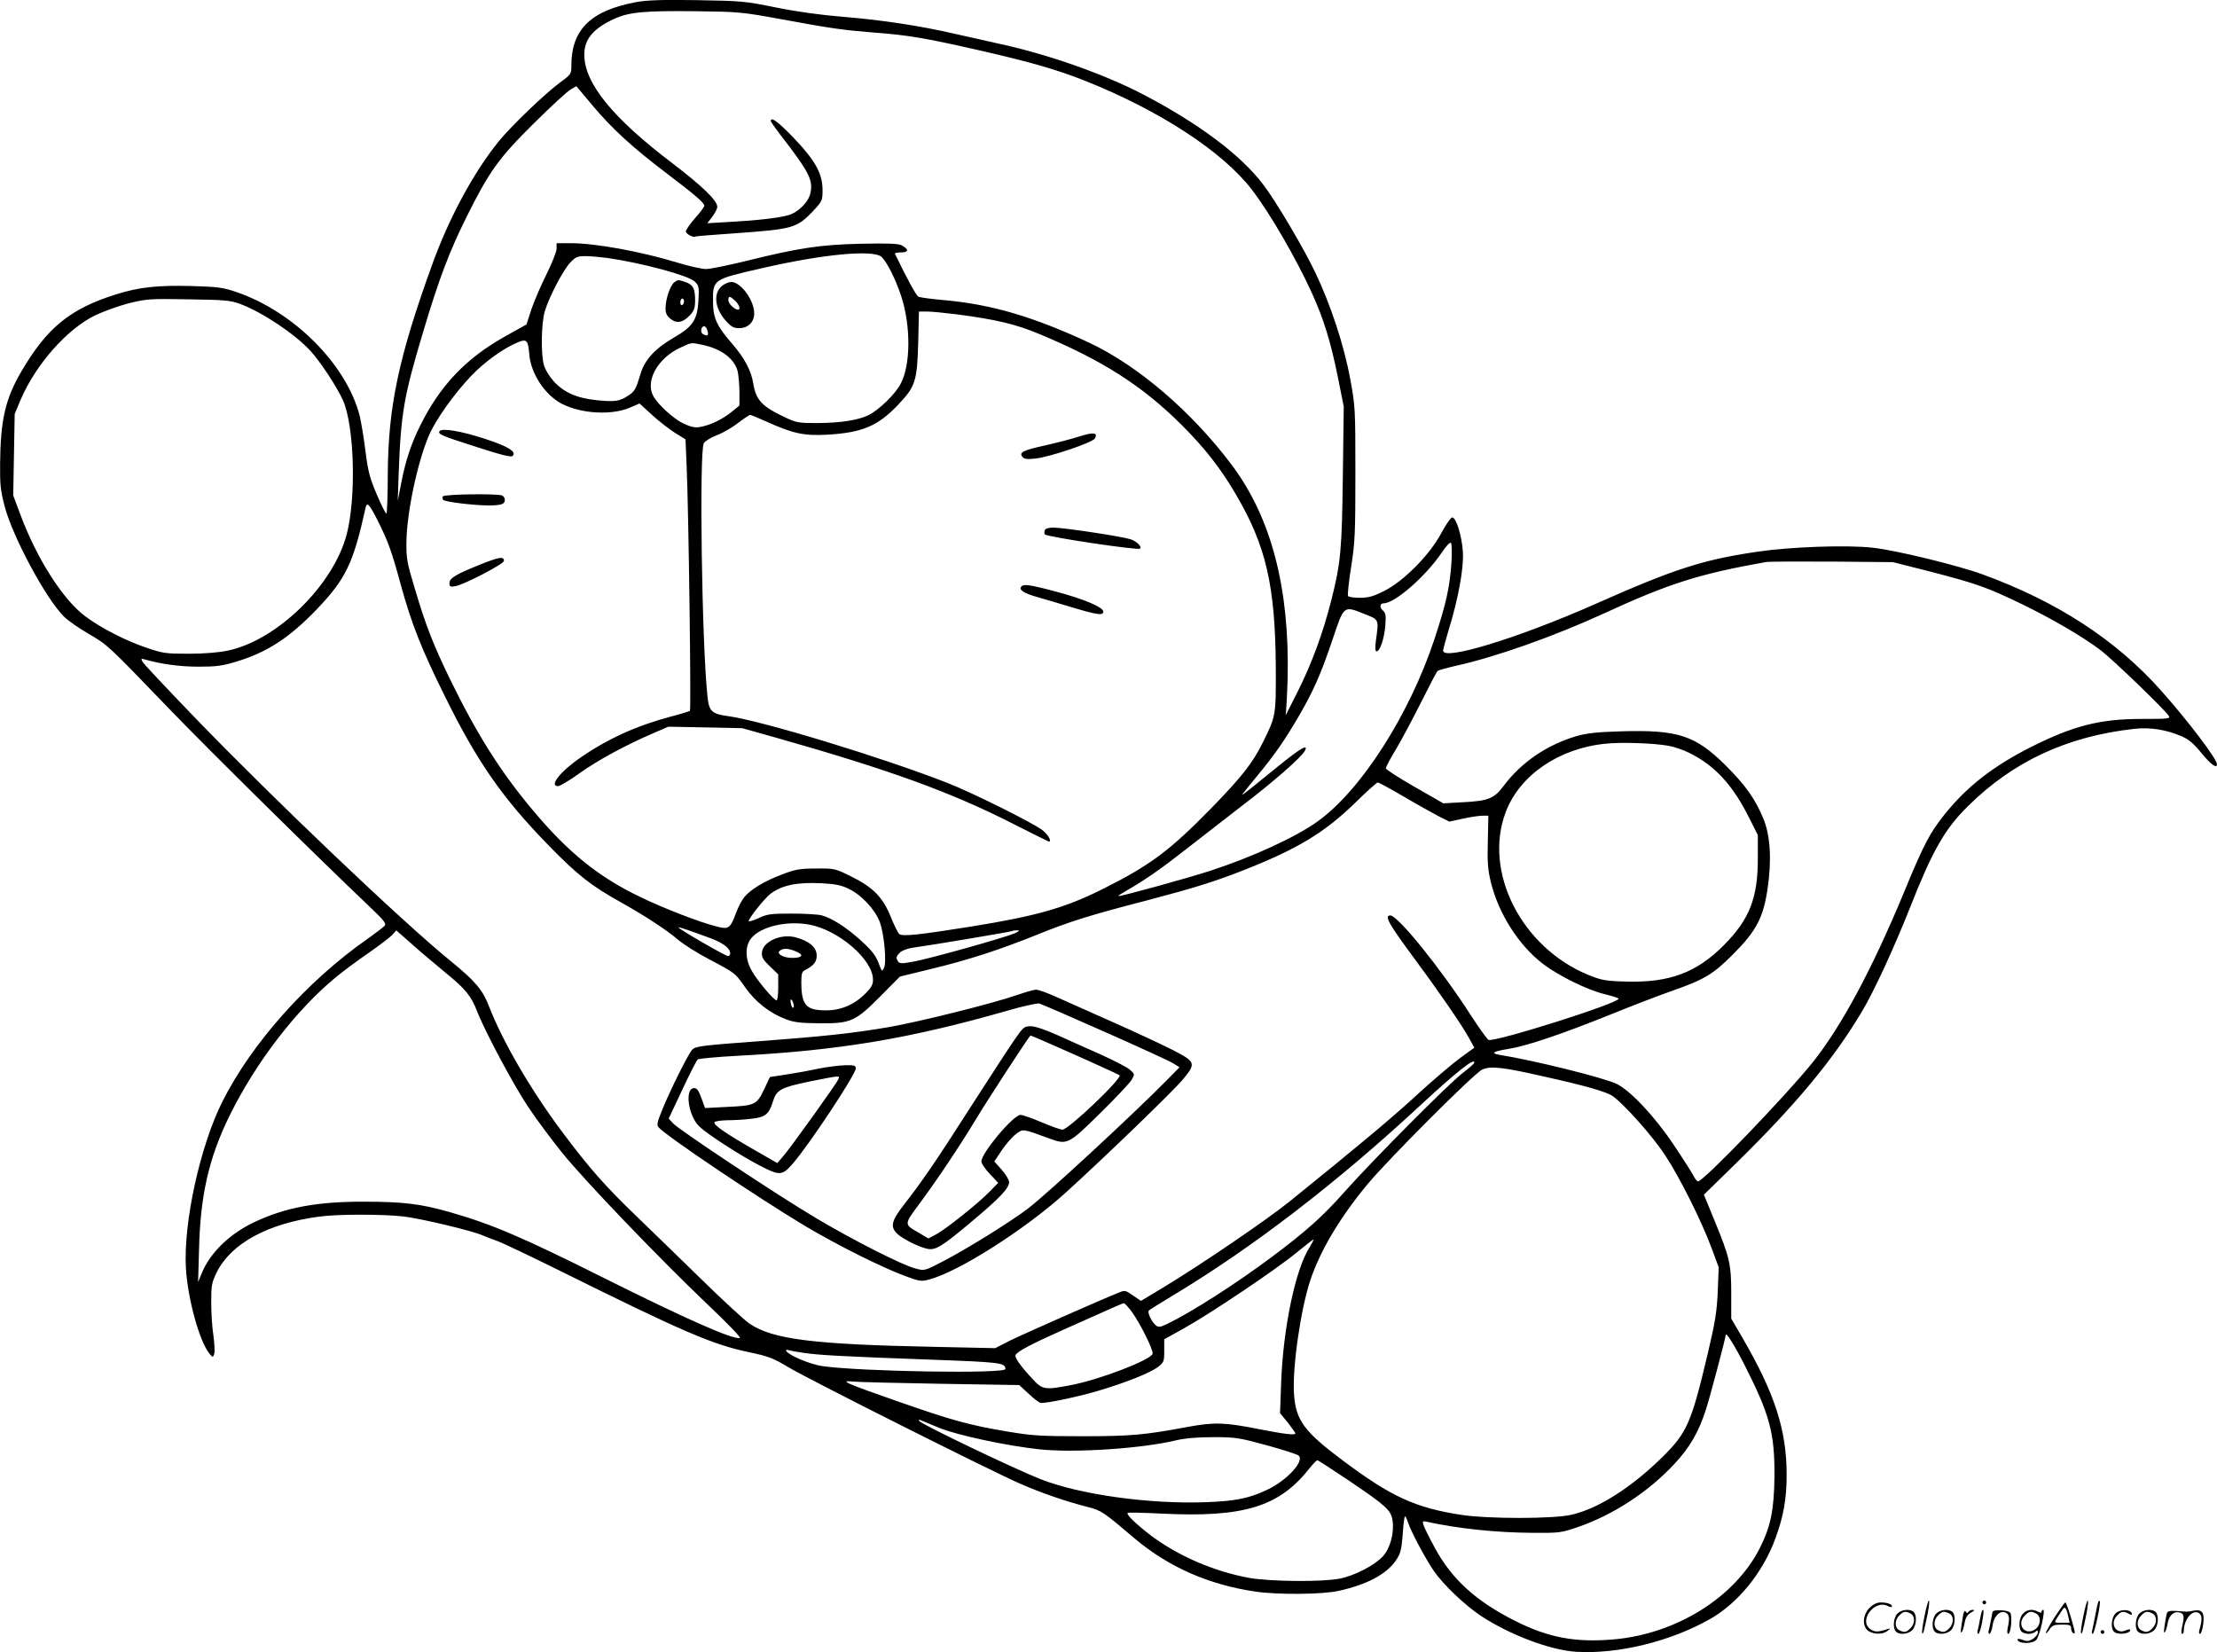 <svg version="1.0" xmlns="http://www.w3.org/2000/svg"
  viewBox="0 0 1200.357 894.563"
 preserveAspectRatio="xMidYMid meet">
<g transform="translate(-0.643,894.677) scale(0.1,-0.1)"
fill="#000000" stroke="none">
<path d="M3449 8935 c-245 -46 -349 -149 -349 -343 0 -46 -1 -48 -63 -93 -85
-64 -261 -233 -329 -316 -135 -166 -270 -414 -362 -670 -181 -500 -238 -768
-240 -1135 0 -113 -4 -209 -7 -212 -3 -4 -27 43 -52 102 -40 94 -48 127 -62
238 -9 71 -23 156 -31 189 -71 278 -357 565 -669 671 -70 24 -100 28 -242 32
-181 5 -284 -6 -408 -45 -248 -78 -373 -179 -512 -416 -88 -150 -114 -264
-116 -502 -1 -113 2 -144 26 -235 45 -165 222 -495 320 -592 20 -20 79 -62
133 -93 107 -63 98 -55 445 -415 213 -221 791 -791 1077 -1063 78 -74 91 -91
81 -103 -7 -8 -49 -40 -93 -71 -327 -229 -625 -563 -785 -880 -121 -241 -212
-655 -198 -903 10 -166 73 -396 127 -462 18 -22 19 -22 26 -4 4 11 2 56 -4
101 -7 44 -12 126 -12 181 0 92 3 106 30 162 78 156 276 264 553 301 98 14
344 14 459 1 92 -11 372 -77 429 -103 19 -8 55 -22 81 -31 25 -9 174 -80 330
-157 669 -332 831 -402 1026 -443 109 -23 133 -32 215 -81 111 -67 1095 -561
1257 -632 117 -51 253 -98 370 -127 69 -18 84 -28 248 -168 185 -156 402 -252
655 -289 119 -18 366 -16 452 4 151 33 257 89 309 164 25 37 30 55 37 138 3
53 9 98 12 101 3 3 10 -12 17 -33 16 -49 92 -192 140 -263 52 -75 170 -187
258 -245 159 -103 373 -183 511 -192 227 -14 510 55 726 177 153 87 288 254
355 439 43 118 60 213 60 341 0 244 -64 442 -241 746 l-59 101 0 134 c0 160
-8 196 -89 393 l-59 144 177 173 c324 318 524 559 680 821 64 107 171 339 258
558 123 312 189 428 314 551 244 242 535 378 898 419 88 10 173 -3 260 -40 38
-17 65 -39 107 -91 50 -61 84 -86 84 -61 0 29 -153 231 -304 401 -243 273
-562 481 -966 628 -134 49 -471 131 -593 144 -137 16 -445 5 -622 -21 -301
-44 -454 -94 -884 -285 -414 -183 -821 -308 -821 -251 0 7 14 58 30 112 52
167 83 338 77 424 -6 86 -36 185 -58 185 -7 0 -34 -38 -59 -85 -62 -117 -203
-260 -309 -313 -60 -30 -85 -37 -132 -37 -32 0 -61 4 -64 10 -3 5 4 76 17 157
21 134 23 183 23 508 0 351 -1 364 -28 510 -33 181 -106 402 -188 574 -63 133
-216 392 -285 481 -121 159 -350 330 -649 486 -209 109 -513 216 -770 272 -77
17 -189 42 -250 56 -186 43 -391 74 -595 91 -126 10 -257 28 -370 51 -168 34
-186 36 -430 40 -194 3 -273 0 -331 -11z m791 -93 c278 -51 330 -58 505 -72
180 -14 266 -28 565 -96 276 -63 421 -105 572 -165 402 -160 745 -383 903
-590 96 -124 241 -375 325 -560 64 -141 102 -265 141 -459 l31 -155 -5 -375
c-5 -400 -11 -469 -62 -672 -46 -180 -104 -339 -181 -493 -41 -82 -71 -141
-67 -130 3 11 8 98 11 194 12 491 -88 875 -303 1161 -216 288 -509 539 -775
663 -302 140 -525 205 -775 228 -71 6 -137 15 -146 19 -12 7 -63 99 -127 233
-2 4 13 7 33 7 42 0 44 17 4 38 -18 10 -72 12 -219 9 -222 -5 -336 -22 -623
-93 -98 -24 -196 -44 -218 -44 -21 0 -90 15 -152 34 -204 62 -447 106 -582
106 l-75 0 0 -30 c0 -16 -25 -78 -54 -137 -30 -60 -67 -145 -82 -190 l-27 -83
-118 -66 c-210 -118 -349 -264 -456 -479 -50 -100 -80 -189 -104 -313 l-19
-97 5 145 c12 333 28 421 135 778 83 278 140 428 231 611 124 250 176 322 367
511 92 91 181 173 198 182 l31 18 89 -106 c103 -123 216 -227 404 -369 144
-109 200 -157 200 -172 0 -6 -22 -36 -50 -67 -27 -31 -50 -64 -50 -72 0 -14
39 -35 51 -28 3 2 103 10 221 18 307 22 329 28 416 119 50 54 52 58 52 114 0
90 -39 160 -155 282 -87 90 -125 118 -125 92 0 -4 24 -38 53 -76 151 -195 176
-241 162 -311 -9 -50 -67 -108 -122 -123 -55 -15 -170 -28 -318 -36 l-119 -7
27 35 c15 20 27 44 27 54 0 34 -80 111 -242 235 -326 247 -478 435 -478 589 0
84 49 142 163 194 78 36 163 44 437 41 238 -3 251 -4 470 -44z m539 -1286 c28
-25 76 -120 105 -207 55 -163 54 -380 -2 -482 -29 -55 -115 -138 -171 -167
-55 -28 -152 -43 -276 -44 -104 0 -114 1 -180 32 -123 58 -156 93 -170 182
-11 69 -47 138 -114 215 -82 94 -103 138 -104 223 -1 127 -5 125 267 187 330
76 600 101 645 61z m-1484 -6 c192 -28 435 -94 472 -127 24 -23 25 -28 21
-103 -6 -106 -30 -142 -136 -203 -99 -57 -156 -120 -178 -196 -24 -81 -31 -94
-67 -117 -47 -31 -73 -34 -171 -24 -108 11 -179 43 -234 105 -21 24 -44 61
-50 83 -18 58 -15 228 4 293 24 79 98 221 137 263 30 32 40 36 83 36 27 0 81
-5 119 -10z m-1991 -248 c120 -44 298 -162 384 -256 53 -57 145 -198 176 -268
61 -140 72 -521 20 -723 -71 -275 -376 -575 -644 -631 -47 -10 -126 -17 -210
-17 -126 0 -141 2 -229 32 -115 39 -244 105 -332 170 -121 89 -265 315 -354
556 l-37 99 4 221 4 220 32 77 c83 193 251 383 405 458 45 21 127 51 182 65
95 23 112 25 320 21 195 -3 227 -5 279 -24z m3881 -57 c215 -28 323 -54 449
-107 342 -142 560 -282 771 -493 124 -124 209 -232 291 -372 165 -280 215
-495 218 -938 1 -265 1 -265 -71 -410 -55 -111 -117 -189 -278 -354 -228 -233
-332 -310 -590 -439 -204 -102 -357 -145 -709 -202 -282 -45 -374 -55 -390
-41 -8 7 -29 49 -47 94 -43 106 -95 159 -214 218 -87 43 -90 44 -189 43 -88 0
-112 -4 -185 -32 -94 -35 -170 -81 -204 -122 -13 -15 -34 -55 -46 -88 -31 -83
-40 -89 -104 -72 -89 22 -287 98 -414 160 -226 108 -391 242 -581 469 -175
208 -302 410 -447 706 -91 187 -133 293 -192 493 -43 141 -47 166 -46 252 1
156 59 432 121 577 36 85 135 225 231 326 71 74 174 149 253 181 46 19 54 10
60 -64 8 -106 85 -222 177 -270 107 -54 269 -63 369 -20 l51 22 68 -62 c37
-34 93 -77 124 -97 l57 -35 6 -141 c11 -241 25 -1322 18 -1329 -4 -3 -52 -18
-106 -32 -183 -49 -336 -118 -483 -219 -112 -76 -176 -157 -125 -157 10 0 62
31 115 69 99 71 252 154 399 217 l83 36 200 -4 200 -4 185 -52 c614 -174 950
-296 1288 -469 101 -51 185 -93 187 -93 17 0 -1 34 -32 60 -47 38 -382 205
-518 258 -353 138 -1003 336 -1185 361 -90 12 -105 26 -113 108 -31 284 -45
1325 -20 1370 8 12 38 31 70 43 32 12 83 41 115 66 31 24 61 44 66 44 5 0 44
-16 86 -35 143 -65 205 -79 330 -72 190 11 275 46 385 162 94 99 103 127 109
338 l4 167 43 0 c24 0 96 -7 160 -15z m-1351 -81 c13 -33 4 -42 -23 -25 -14 9
-9 41 8 41 5 0 12 -7 15 -16z m-22 -85 c103 -22 172 -76 189 -145 4 -22 9 -71
9 -111 l0 -72 -43 -35 c-49 -40 -114 -71 -169 -81 -28 -5 -49 -1 -90 18 -52
24 -139 102 -164 149 -45 80 22 203 141 260 70 32 59 31 127 17z m-1761 -950
c57 -115 74 -160 125 -347 59 -214 111 -347 240 -607 174 -353 311 -550 562
-807 158 -162 229 -217 392 -308 132 -74 246 -149 307 -201 29 -25 105 -73
170 -107 144 -76 138 -72 196 -154 54 -76 131 -137 216 -169 46 -18 79 -22
186 -23 169 -1 192 9 332 150 l102 103 164 40 c208 50 379 106 582 188 170 69
284 105 590 184 258 68 365 101 530 166 289 114 435 203 600 364 61 60 116
109 121 109 6 0 68 -34 140 -76 71 -42 156 -89 188 -106 l60 -30 73 16 c41 9
88 16 106 16 l32 0 -3 -139 c-3 -116 0 -153 17 -223 42 -169 150 -339 280
-439 84 -65 246 -145 339 -166 40 -10 72 -20 72 -24 0 -25 -669 -236 -704
-223 -7 3 -51 64 -97 135 -162 252 -394 539 -435 539 -35 0 -7 -48 133 -237
116 -156 252 -352 291 -423 l31 -56 -77 -56 c-42 -31 -147 -120 -232 -198
-139 -128 -308 -269 -684 -573 -125 -102 -494 -353 -697 -475 l-115 -69 -43
29 c-39 28 -45 29 -74 17 -98 -39 -523 -227 -592 -261 l-80 -41 -325 7 c-664
13 -880 41 -1006 126 -27 19 -144 126 -259 239 -116 113 -274 267 -351 341
-166 159 -259 264 -403 457 -170 227 -322 488 -397 681 -34 89 -75 137 -205
243 -257 208 -959 876 -1391 1324 -148 154 -275 288 -280 299 -9 17 -8 18 13
12 88 -25 188 -39 289 -39 97 0 129 4 205 27 167 50 289 130 435 282 159 166
199 249 266 552 7 33 20 20 65 -69z m5814 -229 c-9 -132 -28 -219 -91 -411
-136 -412 -399 -823 -635 -991 -117 -84 -352 -192 -579 -266 -116 -38 -493
-142 -498 -137 -2 2 18 15 45 30 98 56 191 121 323 225 74 58 211 164 304 236
167 127 317 259 337 295 22 41 -22 16 -150 -88 -197 -160 -198 -161 -181 -138
8 11 45 56 81 100 85 103 143 186 214 308 83 142 122 231 185 417 64 191 59
188 175 142 79 -31 77 -28 61 -144 -5 -41 -4 -58 4 -58 18 0 41 68 47 139 4
54 2 69 -11 80 -21 18 -20 41 2 41 60 0 225 144 312 271 29 43 48 63 53 55 4
-6 5 -54 2 -106z m2592 -48 c251 -65 310 -86 498 -177 170 -83 330 -177 425
-249 67 -51 355 -329 370 -357 8 -14 -9 -15 -148 -15 -224 0 -367 -36 -595
-150 -207 -104 -350 -215 -472 -367 -81 -102 -112 -160 -224 -432 -171 -411
-334 -714 -488 -908 -145 -181 -593 -647 -623 -647 -5 0 -17 15 -26 33 -9 17
-57 93 -107 167 -100 150 -234 293 -308 328 -70 34 -455 129 -633 157 -52 9
-36 19 52 33 97 16 289 81 547 185 116 47 264 104 330 127 180 63 227 91 336
201 123 123 162 196 185 349 24 158 16 295 -23 386 -44 106 -96 179 -202 285
-165 164 -259 195 -566 186 -133 -4 -186 -10 -243 -26 -160 -47 -300 -143
-394 -269 -51 -69 -84 -82 -219 -89 l-108 -6 -155 89 c-86 49 -156 94 -156
101 0 7 25 54 56 105 30 51 91 165 135 253 44 88 84 164 88 168 5 5 49 17 97
28 218 48 531 159 802 283 358 165 518 215 882 280 14 2 174 3 355 2 l330 -3
202 -51z m-1419 -943 c30 -5 82 -22 115 -39 137 -67 236 -175 323 -350 l48
-95 0 -125 c0 -216 -45 -331 -184 -471 -148 -149 -295 -204 -530 -197 -113 3
-132 7 -204 36 -362 149 -570 558 -447 882 76 200 288 345 541 370 84 9 258 3
338 -11z m-4434 -776 c69 -34 140 -111 166 -179 24 -66 38 -221 22 -250 -10
-18 -11 -17 -22 11 -21 58 -36 78 -102 139 -78 71 -161 124 -215 137 -21 5
-94 9 -163 9 -112 0 -131 -3 -177 -25 -29 -13 -53 -20 -53 -16 0 16 88 126
119 149 65 47 143 63 280 56 74 -4 105 -11 145 -31z m-214 -193 c157 -30 340
-187 343 -295 1 -28 -7 -43 -39 -76 -60 -61 -133 -93 -214 -93 -109 0 -134 27
-135 149 0 51 3 61 22 70 47 24 64 47 61 84 -3 41 -43 73 -112 92 -79 22 -178
-21 -184 -80 -3 -26 4 -39 42 -76 l46 -44 0 -71 c0 -38 -4 -70 -9 -70 -14 0
-102 104 -133 158 -38 64 -39 138 -3 180 53 63 194 95 315 72z m-535 -74 c69
-26 105 -55 105 -82 0 -8 -6 -14 -12 -14 -14 0 -268 147 -268 155 0 4 59 -16
175 -59z m-1439 -184 c110 -89 141 -127 174 -212 42 -108 196 -397 275 -515
44 -67 128 -179 185 -250 128 -158 529 -575 786 -820 110 -104 184 -181 176
-183 -37 -10 -298 106 -740 327 -440 220 -604 290 -832 355 -159 45 -251 56
-471 56 -248 0 -419 -32 -584 -110 -134 -63 -241 -166 -286 -277 l-20 -48 5
175 c7 296 53 496 165 725 143 290 361 574 579 753 35 29 112 86 170 126 59
41 118 86 131 99 l23 26 82 -72 c44 -40 127 -109 182 -155z m3084 211 c-53
-23 -465 -139 -548 -153 -63 -12 -75 -11 -83 1 -13 20 -11 27 10 48 11 11 41
22 68 26 90 12 538 87 542 91 2 2 14 4 25 3 16 0 12 -4 -14 -16z m-1184 -98
c45 -18 36 -35 -20 -35 -50 0 -90 24 -66 40 21 14 45 12 86 -5z m-13 -285 c3
-11 2 -20 -3 -20 -4 0 -10 11 -12 25 -6 29 7 25 15 -5z m3686 -317 c0 -5 -29
-30 -65 -58 -78 -60 -485 -470 -639 -643 -115 -130 -206 -212 -395 -353 -190
-142 -430 -296 -562 -360 -40 -19 -49 -20 -63 -9 -24 20 -48 71 -38 81 4 4 62
40 128 80 434 261 887 609 1342 1031 193 179 295 260 292 231z m376 -75 c225
-50 341 -83 374 -107 62 -44 216 -217 282 -318 80 -121 198 -357 254 -508 l37
-100 -5 -130 c-5 -110 -13 -164 -56 -345 -87 -367 -111 -421 -241 -550 -168
-166 -349 -282 -495 -315 -96 -23 -448 -23 -595 -1 -249 38 -381 98 -645 296
-206 154 -252 216 -262 354 -11 141 35 461 88 621 54 161 160 339 310 520 114
137 578 601 620 620 46 21 111 14 334 -37z m-1268 -925 c-76 -117 -143 -434
-154 -733 l-6 -165 42 -51 c22 -29 41 -55 41 -58 0 -12 -57 -5 -205 24 -177
35 -235 37 -381 10 -230 -43 -304 -50 -566 -50 -228 0 -272 3 -405 25 -209 35
-302 61 -594 163 -283 99 -323 116 -244 108 28 -3 241 -8 475 -12 l425 -7 52
-48 c28 -27 58 -49 66 -49 40 0 197 33 303 64 153 45 286 98 330 131 32 25 34
29 34 88 l0 62 108 60 c150 84 499 319 607 408 50 41 91 73 93 72 2 -2 -8 -20
-21 -42z m-962 -350 c47 -65 118 -210 112 -227 -14 -35 -291 -141 -446 -170
-136 -26 -151 -24 -202 32 -67 71 -101 120 -94 132 13 21 83 58 255 135 301
135 325 145 332 145 4 0 24 -21 43 -47z m3319 -291 c135 -267 161 -364 160
-597 -2 -184 -20 -272 -79 -390 -135 -267 -451 -465 -791 -495 -208 -18 -353
9 -534 100 -212 107 -340 223 -433 392 -32 59 -61 117 -64 129 -6 20 -3 21 23
15 165 -36 370 -58 569 -59 145 -1 153 0 244 31 194 67 383 191 524 343 83 89
131 172 170 294 23 71 106 385 107 403 1 19 46 -52 104 -166z m-5094 69 c84
-12 210 -19 678 -36 385 -14 412 -17 412 -51 0 -27 -789 -14 -993 16 -65 10
-178 57 -193 81 -4 7 0 9 12 5 11 -3 48 -10 84 -15z m730 -405 c96 -40 368
-98 545 -117 190 -20 553 4 740 49 47 11 112 17 200 17 123 0 139 -3 290 -44
88 -24 166 -49 173 -56 33 -30 -67 -137 -171 -185 -97 -46 -170 -61 -327 -67
-309 -12 -688 41 -901 125 -152 61 -645 297 -656 315 -4 6 -1 8 8 4 8 -3 52
-22 99 -41z m2221 -287 c201 -136 226 -159 235 -214 10 -68 -12 -151 -52 -195
-45 -49 -153 -105 -234 -121 -98 -19 -376 -16 -490 4 -191 35 -382 118 -529
227 -80 61 -138 116 -129 125 3 3 86 1 184 -4 447 -22 637 37 802 247 18 23
37 42 41 42 4 0 81 -50 172 -111z M3917 7400 c-50 -40 -42 -122 20 -191 29
-32 42 -39 72 -39 48 0 81 33 81 80 0 71 -73 170 -124 170 -13 0 -35 -9 -49
-20z m70 -82 c22 -21 31 -48 15 -48 -18 0 -52 33 -52 51 0 25 8 24 37 -3z
M3657 7418 c-22 -17 -47 -91 -47 -139 0 -29 6 -42 27 -59 34 -27 68 -20 106
21 22 24 27 39 27 80 0 63 -11 84 -51 98 -40 14 -42 14 -62 -1z m53 -102 c0
-8 -4 -18 -10 -21 -5 -3 -10 3 -10 14 0 12 5 21 10 21 6 0 10 -6 10 -14z
M2386 6612 c-10 -16 13 -26 209 -88 129 -42 179 -54 187 -46 23 23 -25 52
-151 93 -132 43 -233 59 -245 41z M5855 6585 c-38 -13 -124 -35 -190 -50 -122
-27 -143 -38 -122 -63 9 -11 26 -13 70 -8 77 8 307 86 321 108 19 32 -6 36
-79 13z M2404 6259 c-3 -6 -2 -15 2 -19 11 -11 167 -30 246 -30 68 0 88 7 88
30 0 10 -7 21 -16 24 -29 11 -312 7 -320 -5z M5663 6075 c-3 -9 -3 -19 1 -22
13 -14 505 -87 515 -77 11 11 -18 40 -52 51 -45 15 -362 63 -417 63 -27 0 -43
-5 -47 -15z M2599 5887 c-128 -52 -159 -71 -159 -98 0 -19 4 -21 33 -16 50 10
262 120 262 137 0 26 -27 21 -136 -23z M5534 5768 c-10 -16 20 -35 85 -53 31
-9 110 -32 176 -52 152 -46 185 -51 185 -28 0 24 -106 69 -262 110 -143 38
-173 41 -184 23z M5510 3558 c-126 -44 -530 -145 -693 -173 -186 -32 -351 -50
-687 -75 -327 -24 -356 -28 -376 -47 -19 -20 -114 -208 -159 -318 -29 -70 -34
-89 -24 -101 37 -45 538 -382 797 -537 166 -99 409 -221 535 -268 83 -31 91
-32 135 -20 160 42 524 274 744 475 206 187 578 546 629 608 73 88 70 95 -58
161 -60 30 -205 98 -323 150 -118 53 -255 114 -305 136 -49 22 -99 40 -110 39
-11 0 -58 -14 -105 -30z m479 -199 c185 -82 351 -158 370 -170 l34 -21 -69
-70 c-181 -184 -645 -613 -749 -693 -92 -71 -332 -220 -461 -287 -102 -53
-102 -53 -150 -40 -70 17 -341 155 -539 273 -209 124 -741 477 -774 513 l-24
26 73 155 c40 86 78 160 84 165 6 5 104 14 216 20 552 29 932 93 1460 244 85
25 164 42 174 39 11 -3 171 -72 355 -154z M5498 3315 c-29 -42 -136 -206 -238
-365 -184 -288 -261 -401 -366 -535 -62 -81 -68 -113 -28 -150 31 -28 114 -70
161 -80 45 -9 77 10 240 147 154 129 203 181 203 214 0 12 -18 42 -40 67 l-40
45 40 60 c22 33 56 72 76 87 41 31 32 32 188 -25 91 -33 100 -28 271 141 83
81 158 162 168 178 18 31 18 31 -8 55 -14 13 -88 51 -163 85 -75 33 -182 81
-237 106 -61 27 -114 45 -137 45 -36 0 -41 -4 -90 -75z m214 -29 c138 -60 351
-157 356 -161 17 -16 -277 -295 -309 -295 -11 0 -61 18 -113 40 -51 22 -103
40 -114 40 -39 0 -212 -206 -212 -252 0 -11 20 -41 45 -67 l46 -49 -48 -49
c-61 -63 -243 -208 -292 -232 l-38 -20 -49 29 c-84 48 -84 45 -1 157 96 129
221 316 309 462 70 116 289 451 294 451 2 0 59 -24 126 -54z M4435 3160 c-49
-11 -128 -25 -175 -32 l-85 -13 -32 -68 c-40 -83 -49 -87 -204 -94 l-115 -6
-20 54 c-14 40 -24 54 -39 54 -53 0 -33 -150 28 -208 45 -43 225 -159 330
-213 104 -54 119 -53 174 10 87 99 343 485 343 518 0 15 -8 18 -57 17 -32 -1
-98 -9 -148 -19z m111 -56 c-8 -22 -261 -375 -301 -420 l-30 -35 -127 73
c-155 89 -221 135 -213 148 3 6 34 10 68 11 34 0 93 3 131 8 76 8 96 24 117
93 20 64 43 76 195 108 170 34 168 34 160 14z M10426 194 c-10 -47 -15 -88
-12 -91 5 -6 9 7 30 110 7 37 10 67 6 67 -4 0 -15 -39 -24 -86z M10740 270 c0
-5 5 -10 10 -10 6 0 10 5 10 10 0 6 -4 10 -10 10 -5 0 -10 -4 -10 -10z M11286
194 c-10 -47 -15 -88 -12 -91 5 -6 9 7 30 110 7 37 10 67 6 67 -4 0 -15 -39
-24 -86z M11366 269 c-3 -8 -10 -41 -16 -74 -6 -33 -14 -68 -16 -77 -3 -10 -1
-18 3 -18 10 0 46 171 38 178 -2 3 -7 -1 -9 -9z M10129 241 c-38 -38 -41 -101
-7 -125 29 -20 79 -20 104 0 18 14 18 15 1 10 -53 -17 -69 -17 -92 -2 -69 45
21 166 94 126 12 -6 21 -7 21 -1 0 12 -25 21 -62 21 -19 0 -39 -10 -59 -29z
M11130 189 c-28 -45 -49 -83 -47 -85 2 -3 12 7 21 21 14 21 24 25 66 25 43 0
50 -3 50 -19 0 -11 5 -23 10 -26 6 -3 10 -3 10 1 0 20 -44 164 -51 164 -4 0
-30 -37 -59 -81z m75 4 l7 -33 -42 0 c-42 0 -42 0 -28 23 8 12 21 32 29 44 15
25 22 18 34 -34z M10280 210 c-22 -22 -27 -79 -8 -98 19 -19 66 -14 88 8 22
22 27 79 8 98 -19 19 -66 14 -88 -8z m71 0 c25 -14 25 -54 -1 -80 -23 -23 -33
-24 -61 -10 -25 14 -25 54 1 80 23 23 33 24 61 10z M10490 210 c-22 -22 -27
-79 -8 -98 19 -19 66 -14 88 8 22 22 27 79 8 98 -19 19 -66 14 -88 -8z m71 0
c25 -14 25 -54 -1 -80 -23 -23 -33 -24 -61 -10 -25 14 -25 54 1 80 23 23 33
24 61 10z M10636 204 c-3 -16 -8 -47 -11 -69 -8 -51 10 -26 19 27 5 27 15 42
34 53 18 10 22 14 10 15 -9 0 -20 -5 -24 -11 -5 -8 -9 -8 -14 1 -5 8 -10 3
-14 -16z M10737 223 c-2 -4 -7 -26 -11 -48 -4 -22 -9 -48 -12 -57 -3 -10 -1
-18 4 -18 4 0 14 28 20 62 11 58 10 81 -1 61z M10795 220 c-1 -3 -5 -23 -9
-45 -4 -22 -9 -48 -12 -57 -3 -10 -1 -18 4 -18 5 0 13 20 17 45 7 53 44 87 74
68 17 -11 19 -28 8 -80 -4 -18 -3 -33 2 -33 16 0 24 99 11 115 -12 14 -87 18
-95 5z M10960 210 c-22 -22 -27 -79 -8 -98 7 -7 24 -12 38 -12 14 0 31 5 38
12 9 9 12 8 12 -5 0 -9 -12 -24 -26 -34 -21 -13 -32 -15 -55 -6 -16 6 -29 8
-29 3 0 -24 81 -27 102 -2 18 19 50 162 37 162 -5 0 -9 -5 -9 -10 0 -7 -6 -7
-19 0 -30 16 -59 12 -81 -10z m71 0 c29 -16 25 -65 -6 -86 -56 -37 -103 28
-55 76 23 23 33 24 61 10z M11461 211 c-23 -23 -28 -80 -9 -99 19 -19 88 -13
88 9 0 5 -11 4 -24 -2 -54 -25 -89 38 -46 81 23 23 33 24 62 9 16 -9 19 -8 16
3 -8 22 -64 22 -87 -1z M11590 210 c-22 -22 -27 -79 -8 -98 19 -19 66 -14 88
8 22 22 27 79 8 98 -19 19 -66 14 -88 -8z m71 0 c25 -14 25 -54 -1 -80 -23
-23 -33 -24 -61 -10 -25 14 -25 54 1 80 23 23 33 24 61 10z M11736 201 c-3
-14 -8 -44 -11 -66 -8 -51 10 -26 19 27 8 41 35 63 66 53 22 -7 24 -21 11 -77
-5 -22 -5 -38 0 -38 5 0 9 6 9 13 0 68 51 125 85 97 15 -13 15 -35 -1 -92 -3
-10 -1 -18 4 -18 6 0 13 23 17 50 9 63 -5 84 -49 76 -17 -4 -35 -6 -41 -6
-101 8 -104 7 -109 -19z M11380 110 c0 -5 5 -10 10 -10 6 0 10 5 10 10 0 6 -4
10 -10 10 -5 0 -10 -4 -10 -10z"/>
</g>
</svg>
